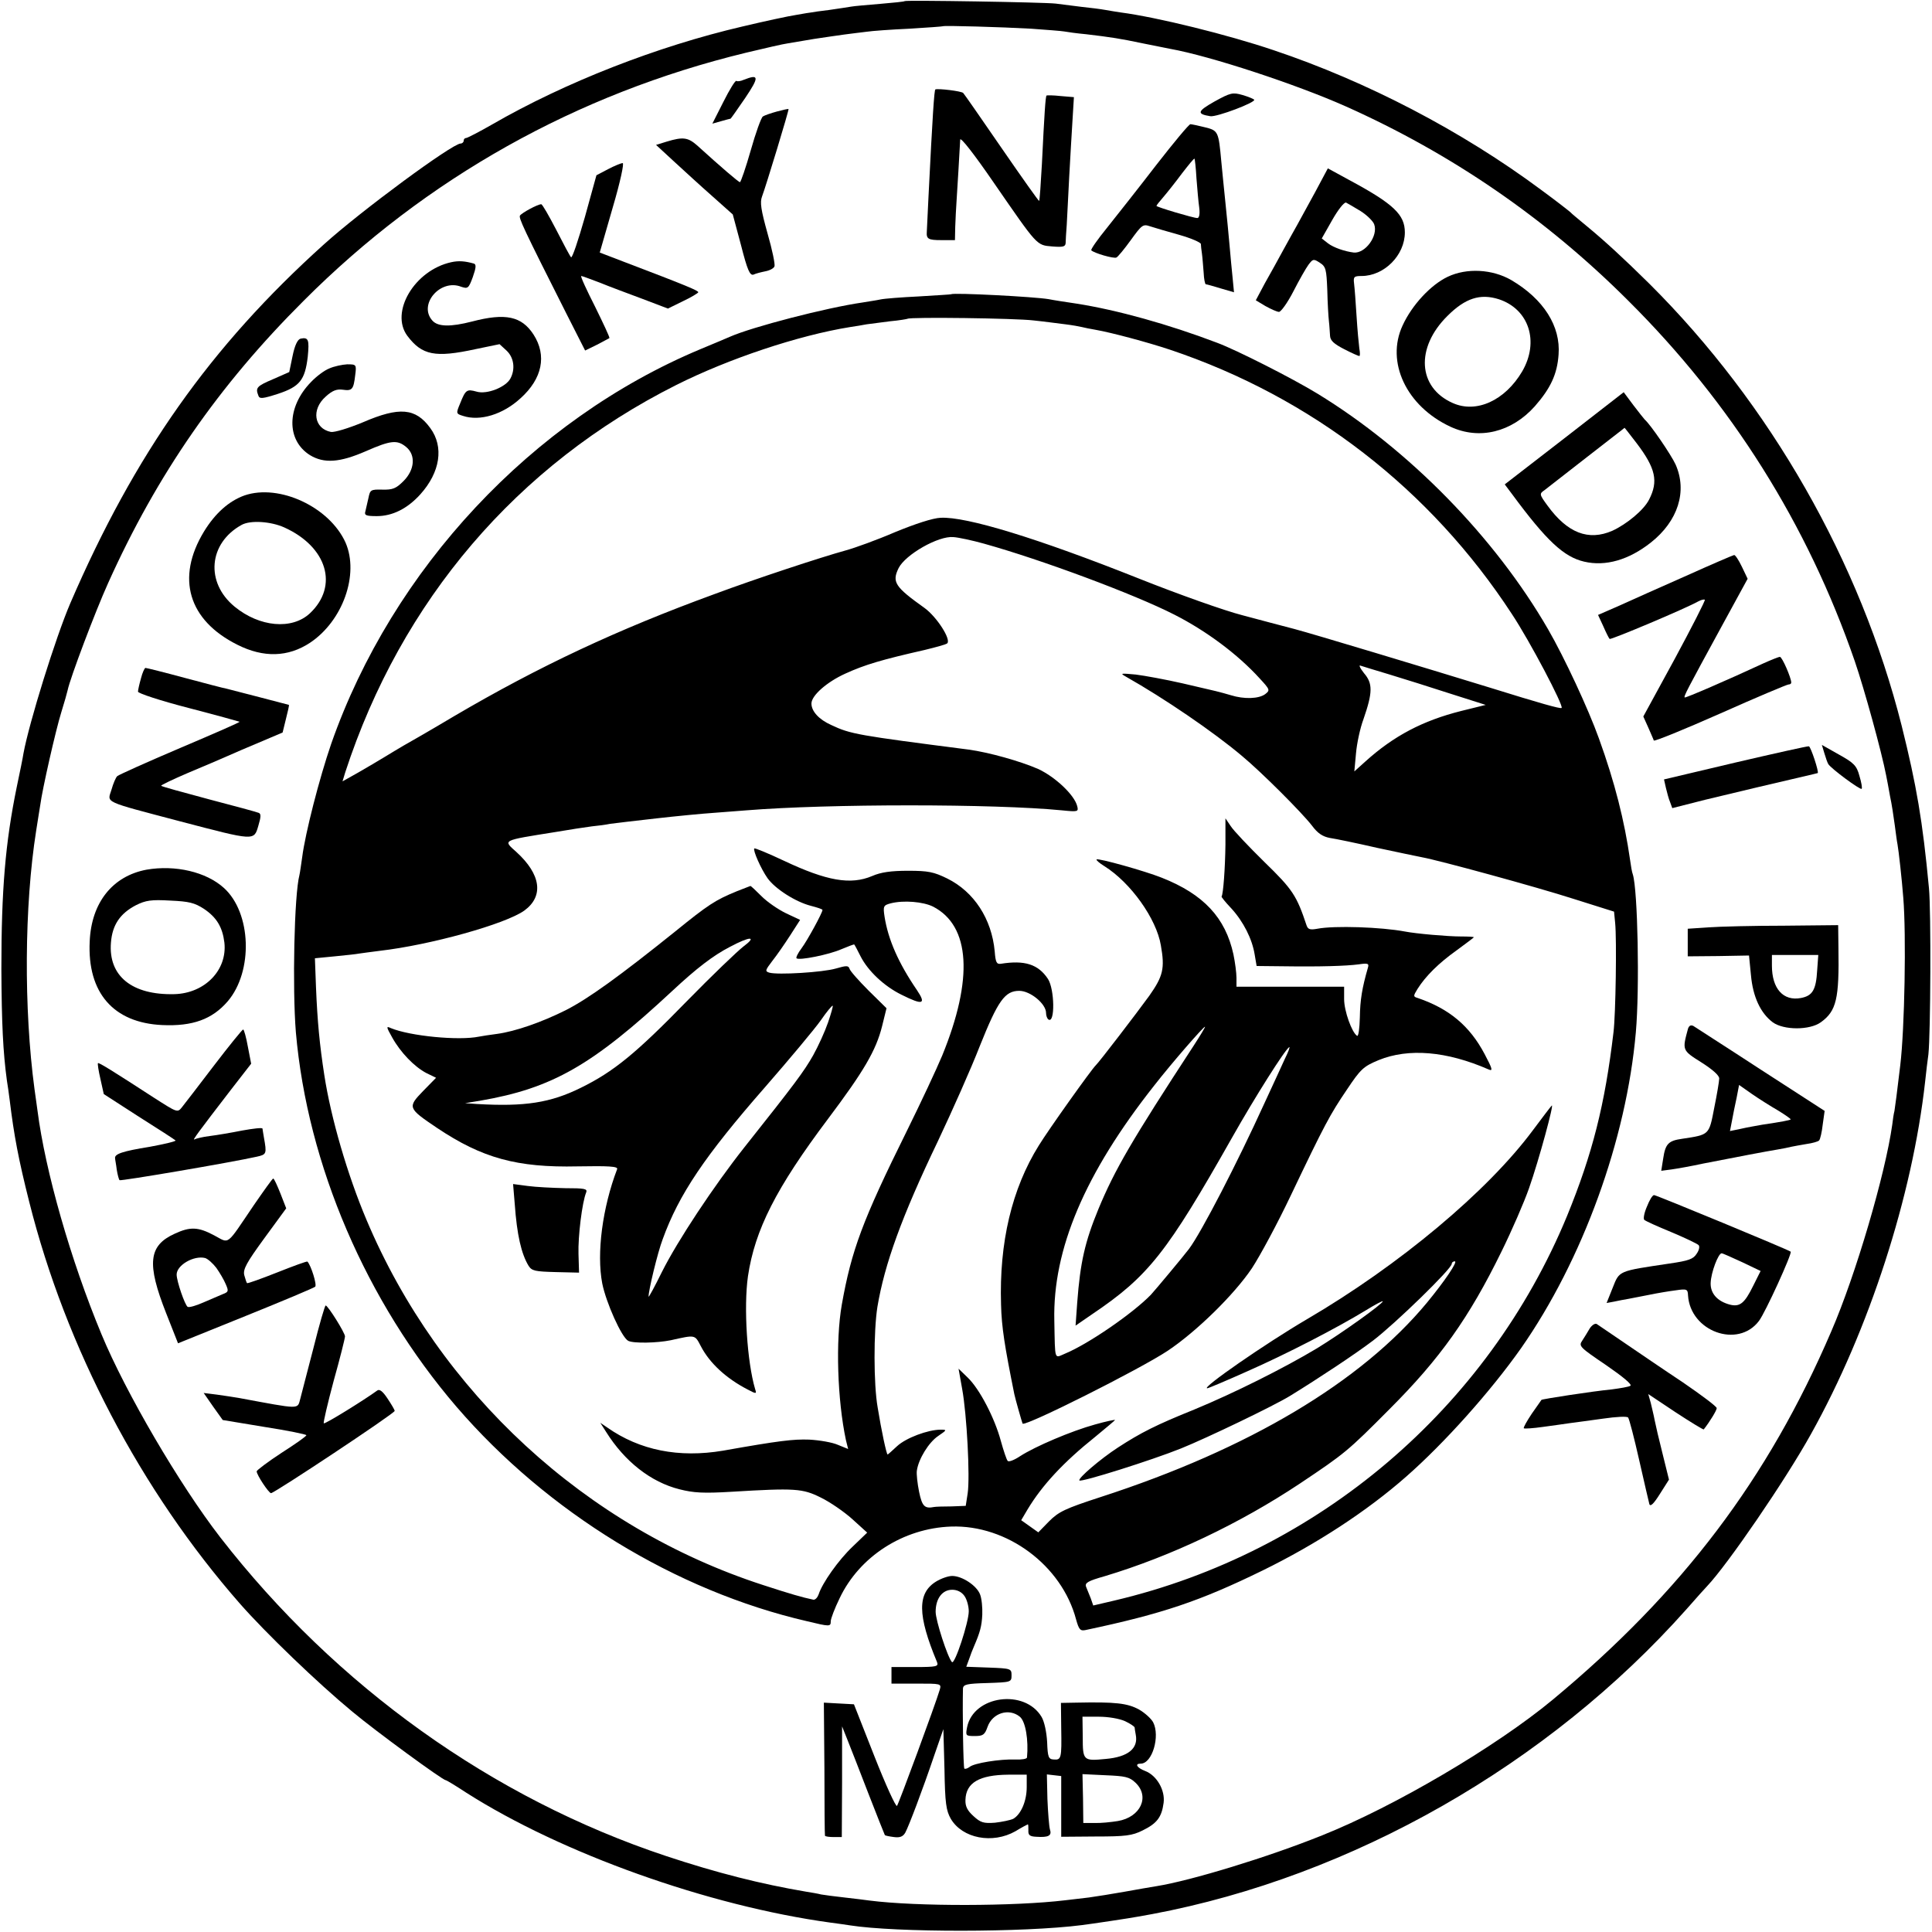 <?xml version="1.0" standalone="no"?>
<!DOCTYPE svg PUBLIC "-//W3C//DTD SVG 20010904//EN"
 "http://www.w3.org/TR/2001/REC-SVG-20010904/DTD/svg10.dtd">
<svg version="1.0" xmlns="http://www.w3.org/2000/svg"
 width="700pt" height="700pt" viewBox="0 0 700 700"
 preserveAspectRatio="xMidYMid meet">
<g transform="translate(0,700) scale(0.1,-0.1)"
fill="#000000" stroke="none">
<path d="M3278 6996 c-1 -2 -42 -6 -89 -10 -47 -4 -95 -8 -105 -10 -10 -2 -46
-7 -79 -12 -33 -4 -62 -8 -65 -9 -3 0 -27 -4 -55 -9 -27 -4 -115 -23 -195 -42
-309 -72 -642 -202 -907 -355 -47 -27 -90 -49 -94 -49 -5 0 -9 -4 -9 -10 0 -5
-5 -10 -11 -10 -30 0 -361 -244 -496 -366 -410 -369 -685 -759 -918 -1299 -53
-123 -150 -435 -170 -545 -2 -14 -13 -68 -24 -120 -42 -204 -56 -376 -56 -660
1 -199 6 -302 20 -405 3 -16 7 -48 10 -70 16 -131 32 -215 71 -370 133 -529
404 -1045 763 -1455 94 -107 282 -288 408 -392 85 -71 327 -248 338 -248 3 0
36 -20 74 -45 345 -220 876 -410 1320 -471 25 -3 57 -8 71 -10 166 -26 630
-26 840 1 33 4 180 26 205 31 11 2 34 6 50 9 724 136 1435 542 1935 1104 36
41 70 79 76 85 73 77 283 383 376 551 210 376 367 862 413 1275 4 36 9 81 12
100 8 74 10 519 2 602 -23 245 -45 372 -99 589 -150 594 -476 1165 -914 1601
-93 92 -164 157 -226 208 -30 25 -57 47 -60 51 -3 3 -50 40 -106 81 -288 214
-632 393 -969 506 -165 56 -424 120 -555 137 -14 2 -38 6 -55 9 -16 3 -55 8
-85 11 -30 4 -73 9 -95 12 -45 5 -541 13 -547 9z m458 -100 c55 -4 109 -8 120
-10 10 -2 46 -7 79 -10 93 -11 124 -16 205 -33 41 -8 86 -17 100 -20 145 -26
455 -128 635 -208 385 -172 726 -406 1025 -705 374 -372 649 -810 820 -1305
35 -102 98 -331 114 -415 3 -14 9 -47 14 -75 6 -27 13 -74 17 -104 4 -30 8
-61 10 -70 4 -21 16 -128 21 -194 11 -134 5 -474 -11 -607 -12 -100 -18 -147
-21 -165 -3 -11 -6 -33 -8 -50 -25 -178 -132 -544 -221 -749 -229 -534 -540
-945 -1010 -1335 -205 -170 -574 -387 -835 -491 -196 -79 -475 -164 -600 -184
-19 -3 -71 -12 -115 -20 -44 -8 -102 -17 -130 -21 -27 -3 -66 -8 -85 -10 -183
-22 -538 -23 -710 -1 -14 2 -54 7 -90 11 -36 4 -74 9 -85 11 -11 3 -35 7 -54
10 -165 28 -323 68 -507 129 -629 209 -1196 614 -1616 1155 -147 190 -343 525
-430 735 -112 269 -204 592 -232 810 -2 11 -6 47 -11 79 -39 291 -37 663 6
936 6 36 12 78 15 94 7 55 56 271 76 335 11 35 21 71 23 80 9 44 100 285 147
389 177 393 400 715 708 1022 444 445 989 750 1603 899 67 16 136 32 152 34
17 3 59 10 95 16 36 5 85 13 110 16 25 3 61 8 80 10 19 3 89 8 155 11 66 4
121 8 122 9 4 3 213 -3 319 -9z"/>
<path d="M2695 6711 c-11 -5 -23 -7 -27 -4 -4 2 -25 -32 -47 -76 l-40 -79 32
9 c17 5 33 9 34 9 1 0 25 34 53 75 51 76 51 88 -5 66z"/>
<path d="M3389 6676 c-4 -2 -10 -89 -25 -391 -3 -66 -6 -122 -6 -125 -2 -26 6
-30 52 -30 l50 0 1 48 c1 26 3 70 5 97 3 44 10 163 13 219 1 11 51 -53 121
-155 161 -233 155 -227 213 -232 38 -3 47 -1 48 12 0 9 2 39 4 66 1 28 6 106
9 175 4 69 9 162 12 206 l5 82 -48 4 c-26 3 -49 3 -51 2 -4 -2 -8 -66 -17
-249 -4 -71 -8 -131 -10 -133 -1 -2 -62 84 -135 190 -73 106 -136 197 -140
201 -6 7 -91 17 -101 13z"/>
<path d="M4400 6632 c-62 -35 -65 -45 -15 -53 23 -4 168 51 159 60 -3 3 -22
11 -43 17 -35 10 -43 8 -101 -24z"/>
<path d="M2815 6596 c-22 -6 -45 -14 -51 -18 -6 -4 -26 -59 -44 -123 -18 -63
-36 -115 -39 -115 -5 0 -68 54 -155 133 -33 29 -51 32 -110 14 l-39 -12 65
-60 c36 -33 98 -90 139 -126 l74 -66 30 -112 c23 -90 32 -110 45 -106 8 4 28
9 43 12 16 3 31 11 33 18 3 7 -8 60 -25 119 -24 86 -28 113 -20 134 14 37 99
316 96 317 -1 1 -20 -3 -42 -9z"/>
<path d="M4190 6403 c-63 -82 -143 -183 -178 -227 -35 -43 -61 -80 -58 -83 10
-10 81 -31 91 -26 5 2 29 31 52 63 40 55 44 59 70 50 15 -5 63 -19 106 -31 42
-12 77 -27 78 -33 0 -6 2 -22 4 -36 2 -14 4 -44 6 -67 1 -24 5 -43 8 -43 3 0
28 -7 54 -15 l48 -14 -5 52 c-3 29 -8 81 -11 117 -3 36 -10 106 -15 155 -5 50
-12 117 -15 150 -10 109 -11 112 -60 124 -24 6 -48 11 -52 11 -5 0 -60 -66
-123 -147z m145 -49 c3 -38 7 -86 10 -106 3 -24 0 -38 -7 -38 -14 0 -148 40
-148 44 0 2 11 16 25 32 13 15 44 54 67 85 24 31 44 56 46 54 1 -1 5 -33 7
-71z"/>
<path d="M2203 6387 l-42 -22 -42 -152 c-24 -84 -46 -150 -50 -145 -4 4 -28
49 -54 100 -26 50 -50 92 -54 92 -13 0 -70 -31 -77 -41 -5 -9 11 -44 169 -357
l67 -132 43 21 c23 12 43 23 45 24 2 2 -22 53 -52 114 -31 61 -54 111 -50 111
3 0 33 -11 67 -24 34 -14 104 -40 155 -59 l92 -35 55 27 c30 14 54 29 55 32 0
6 -37 22 -271 111 l-86 33 47 163 c28 95 42 162 36 161 -6 0 -30 -10 -53 -22z"/>
<path d="M4764 6302 c-26 -48 -55 -100 -64 -117 -9 -16 -32 -57 -50 -90 -18
-33 -48 -88 -67 -121 l-33 -62 35 -21 c20 -11 42 -21 49 -21 7 0 31 33 52 74
21 41 46 85 55 97 16 21 18 22 41 7 22 -14 24 -24 27 -99 1 -46 4 -97 6 -114
2 -16 3 -40 4 -52 1 -17 14 -29 51 -48 27 -14 52 -25 55 -25 3 0 3 12 0 28 -2
15 -7 68 -10 117 -3 50 -7 102 -9 118 -3 24 0 27 27 27 82 0 157 75 157 158 0
64 -40 103 -202 190 l-77 42 -47 -88z m166 -67 c22 -14 45 -36 49 -48 15 -41
-32 -106 -74 -102 -33 4 -73 18 -93 33 l-23 18 38 67 c21 37 43 65 50 63 6 -3
30 -17 53 -31z"/>
<path d="M1635 6050 c-133 -29 -223 -181 -159 -267 53 -70 100 -80 247 -48
l87 18 25 -23 c27 -25 33 -67 14 -102 -17 -31 -85 -58 -122 -47 -36 10 -40 7
-60 -43 -15 -36 -15 -37 11 -45 61 -20 144 5 208 64 79 71 96 155 47 231 -43
66 -101 79 -223 47 -78 -20 -123 -19 -143 3 -53 58 28 153 104 123 24 -8 27
-6 42 35 12 34 13 46 4 49 -32 9 -55 11 -82 5z"/>
<path d="M5245 5997 c-61 -29 -129 -102 -163 -176 -62 -133 14 -293 173 -367
105 -49 222 -20 306 74 57 65 81 116 86 187 8 103 -54 201 -171 270 -69 40
-162 45 -231 12z m185 -81 c110 -36 148 -154 85 -262 -62 -105 -166 -153 -252
-114 -126 56 -135 200 -19 315 65 65 119 82 186 61z"/>
<path d="M3447 5934 c-1 -1 -54 -4 -118 -8 -63 -3 -126 -8 -139 -11 -13 -3
-42 -7 -65 -11 -132 -19 -401 -89 -480 -124 -11 -5 -59 -25 -107 -45 -610
-255 -1116 -796 -1338 -1430 -43 -125 -94 -324 -105 -410 -4 -27 -8 -57 -10
-65 -19 -72 -26 -410 -13 -570 42 -481 255 -976 582 -1357 329 -382 794 -667
1270 -777 83 -20 86 -20 86 0 0 9 14 46 32 83 72 152 231 254 404 260 202 7
401 -140 453 -337 10 -36 15 -42 34 -38 279 59 415 105 642 216 194 95 378
215 520 340 139 122 306 309 416 465 223 319 382 756 416 1145 14 159 7 516
-11 572 -3 7 -7 31 -10 53 -20 140 -55 280 -113 440 -38 106 -125 293 -184
395 -193 334 -505 652 -836 854 -90 55 -293 158 -363 184 -176 67 -363 119
-510 142 -41 6 -86 13 -100 16 -52 9 -346 24 -353 18z m298 -95 c39 -4 90 -11
115 -14 25 -3 52 -8 60 -10 8 -2 31 -7 50 -10 57 -10 188 -45 269 -72 513
-172 944 -506 1239 -958 65 -98 188 -332 180 -340 -4 -4 -78 17 -258 73 -241
74 -642 195 -710 213 -41 11 -127 33 -189 50 -63 16 -232 76 -375 133 -367
146 -625 225 -718 220 -28 -1 -92 -22 -165 -52 -65 -28 -145 -57 -178 -66 -94
-26 -327 -103 -475 -158 -353 -129 -635 -261 -945 -443 -82 -49 -164 -96 -182
-106 -17 -10 -49 -29 -70 -42 -21 -13 -64 -38 -95 -56 l-57 -32 10 33 c203
622 622 1113 1199 1403 189 95 443 180 630 210 19 3 46 7 60 10 14 2 52 7 85
11 33 3 61 8 63 9 8 7 394 2 457 -6z m-179 -809 c208 -58 544 -183 689 -257
116 -59 230 -144 309 -231 38 -41 38 -43 20 -57 -23 -17 -76 -19 -124 -4 -45
13 -45 13 -175 43 -61 14 -138 28 -170 32 -55 5 -58 5 -35 -8 138 -78 317
-200 420 -287 71 -59 217 -205 254 -253 20 -27 38 -39 64 -44 21 -3 98 -19
172 -36 74 -16 147 -31 162 -34 61 -11 413 -107 550 -151 l146 -46 4 -41 c6
-59 2 -331 -6 -396 -31 -262 -76 -440 -168 -665 -288 -698 -901 -1220 -1640
-1394 l-77 -18 -9 26 c-6 14 -13 33 -17 42 -5 14 7 21 67 38 240 72 490 191
708 336 163 109 173 117 325 270 183 183 288 331 405 570 38 77 83 181 100
230 36 102 93 313 82 299 -5 -5 -35 -45 -68 -89 -164 -221 -484 -489 -819
-685 -150 -88 -384 -250 -361 -250 4 0 68 27 144 61 143 63 323 156 430 221
34 21 62 36 62 33 0 -9 -148 -115 -238 -170 -120 -72 -302 -163 -445 -222
-139 -56 -194 -84 -277 -138 -63 -41 -146 -112 -139 -119 7 -7 261 73 368 116
92 37 338 155 396 191 104 64 234 150 300 200 80 61 285 260 285 278 0 5 5 9
11 9 12 0 -36 -71 -101 -150 -238 -287 -645 -530 -1182 -704 -129 -42 -152
-53 -187 -88 l-39 -40 -31 22 -31 22 23 39 c53 88 130 171 245 263 39 32 72
60 72 61 0 2 -33 -5 -72 -16 -87 -24 -218 -80 -272 -115 -21 -14 -41 -22 -45
-17 -4 4 -15 37 -25 73 -22 82 -77 188 -120 229 l-33 32 13 -73 c17 -92 29
-320 20 -379 l-7 -45 -52 -2 c-29 0 -57 -1 -62 -2 -35 -7 -44 2 -55 55 -6 30
-10 65 -8 77 6 42 43 102 77 125 32 22 33 23 9 23 -46 0 -126 -30 -158 -60
-18 -17 -33 -30 -34 -30 -4 0 -23 89 -36 170 -15 84 -15 277 -1 365 26 155 88
327 219 600 52 110 121 265 152 345 66 165 91 200 143 200 40 0 97 -47 97 -80
0 -10 4 -21 9 -24 24 -15 22 110 -2 147 -35 53 -84 69 -171 55 -15 -2 -19 5
-22 45 -11 118 -75 216 -172 264 -49 24 -69 28 -142 28 -61 0 -98 -5 -130 -19
-78 -33 -164 -18 -319 55 -57 27 -106 47 -108 45 -6 -6 24 -74 48 -108 28 -39
102 -86 157 -100 23 -6 42 -12 42 -15 0 -10 -55 -111 -76 -139 -13 -17 -21
-34 -18 -36 8 -9 118 13 163 33 24 10 45 18 46 17 2 -2 12 -21 23 -43 27 -53
85 -108 148 -139 78 -39 91 -35 56 17 -67 98 -104 183 -117 265 -6 39 -4 42
22 49 47 12 118 6 154 -12 135 -70 146 -262 33 -539 -20 -48 -78 -172 -129
-275 -160 -323 -200 -431 -235 -628 -23 -131 -16 -346 15 -491 l8 -32 -37 15
c-20 9 -67 17 -104 19 -58 2 -109 -4 -312 -40 -160 -27 -302 1 -420 84 l-25
17 21 -33 c67 -107 162 -182 266 -208 51 -13 87 -15 188 -9 231 14 258 12 324
-21 33 -16 84 -51 114 -78 l54 -49 -52 -50 c-52 -49 -111 -133 -124 -174 -4
-11 -12 -20 -19 -19 -39 8 -84 21 -182 53 -642 208 -1173 697 -1437 1323 -69
163 -129 369 -153 525 -17 110 -25 195 -30 316 l-4 107 72 7 c40 4 79 8 88 10
8 1 42 6 75 10 183 21 456 97 524 146 71 52 60 131 -29 212 -49 44 -55 41 139
72 52 9 112 18 135 21 22 2 51 6 65 9 23 3 81 10 170 20 71 8 163 17 208 20
26 2 79 6 117 9 297 24 896 24 1142 0 59 -6 61 -5 56 15 -10 41 -81 107 -142
135 -64 28 -178 60 -251 70 -404 52 -428 56 -498 89 -45 20 -72 50 -72 78 0
29 56 78 122 108 72 33 134 51 288 86 41 10 78 20 82 24 15 14 -38 96 -82 128
-108 77 -119 94 -94 145 25 49 144 117 198 112 18 -1 69 -12 112 -24z m1469
-474 c50 -15 148 -46 219 -69 l129 -41 -89 -22 c-139 -35 -244 -90 -347 -183
l-40 -36 6 65 c3 36 15 92 27 124 34 98 34 130 2 167 -15 19 -20 31 -12 27 8
-3 56 -17 105 -32z"/>
<path d="M4440 3940 c-1 -85 -8 -181 -14 -188 -2 -1 14 -21 35 -43 44 -48 76
-111 85 -168 l7 -41 96 -1 c134 -2 229 1 274 7 34 5 38 3 33 -13 -21 -73 -28
-116 -29 -179 -1 -40 -5 -70 -10 -67 -19 12 -47 90 -47 133 l0 45 -195 0 -195
0 0 32 c0 18 -5 56 -11 85 -29 133 -108 218 -260 278 -60 24 -231 72 -236 66
-2 -2 10 -13 28 -24 96 -60 189 -191 205 -287 15 -84 8 -112 -42 -183 -45 -62
-182 -241 -194 -252 -15 -14 -171 -233 -206 -290 -98 -157 -144 -352 -137
-577 2 -82 13 -150 48 -324 4 -19 28 -103 30 -107 9 -12 427 198 526 264 106
71 241 204 305 299 30 46 93 163 140 262 124 260 143 295 204 385 50 75 60 84
115 107 108 44 246 33 399 -34 16 -7 13 3 -15 56 -54 102 -128 164 -242 203
-17 5 -17 7 -1 33 29 46 76 93 142 140 34 25 62 46 62 47 0 2 -21 3 -47 3 -47
0 -162 10 -203 18 -85 16 -255 22 -317 10 -27 -5 -34 -2 -39 12 -36 108 -50
130 -153 230 -57 56 -112 114 -122 130 l-19 28 0 -95z m-114 -727 c-226 -346
-287 -451 -346 -593 -49 -119 -66 -193 -77 -339 l-6 -84 61 42 c203 137 270
222 507 641 82 145 190 316 206 326 4 2 -3 -17 -16 -43 -12 -27 -46 -100 -75
-163 -96 -211 -227 -465 -272 -525 -17 -23 -124 -151 -138 -166 -66 -68 -226
-178 -310 -213 -41 -17 -37 -31 -40 119 -6 258 110 533 362 852 64 82 178 213
184 213 2 0 -16 -30 -40 -67z"/>
<path d="M2670 3771 c-78 -32 -103 -48 -225 -147 -198 -159 -314 -243 -395
-284 -88 -44 -183 -77 -249 -86 -25 -3 -55 -8 -66 -10 -73 -15 -249 2 -319 31
-17 8 -17 5 5 -34 30 -54 80 -106 124 -129 l35 -17 -47 -48 c-57 -59 -56 -62
51 -134 163 -109 289 -144 509 -139 113 2 147 0 143 -10 -53 -139 -75 -304
-54 -414 14 -70 70 -195 94 -208 19 -10 105 -8 154 2 90 20 87 21 109 -21 32
-62 92 -117 169 -157 32 -17 34 -17 28 1 -29 98 -42 296 -26 409 25 168 102
320 290 570 130 173 174 248 196 336 l16 65 -65 64 c-35 35 -67 71 -69 79 -4
12 -11 12 -49 1 -47 -14 -212 -24 -242 -15 -16 5 -14 9 11 42 16 20 45 62 65
93 l36 56 -51 24 c-27 13 -67 40 -88 61 -21 21 -39 38 -41 38 -2 -1 -24 -9
-49 -19z m24 -200 c-21 -16 -114 -105 -205 -198 -185 -190 -266 -256 -384
-314 -111 -55 -204 -69 -377 -59 l-43 3 55 9 c261 45 406 128 695 397 89 83
149 129 209 160 73 39 101 40 50 2z m306 -276 c-11 -32 -35 -85 -54 -119 -33
-58 -64 -100 -249 -333 -110 -139 -242 -338 -299 -452 -26 -53 -48 -93 -48
-89 -1 20 33 161 51 208 59 163 153 302 370 550 89 102 180 211 202 242 22 32
42 56 44 54 2 -1 -6 -29 -17 -61z"/>
<path d="M1865 2638 c8 -113 24 -181 50 -224 12 -19 24 -21 99 -23 l84 -2 -2
68 c-2 62 13 187 28 223 5 13 -7 15 -76 15 -46 1 -107 4 -136 8 l-53 7 6 -72z"/>
<path d="M1089 5773 c-11 -3 -21 -24 -29 -63 l-12 -58 -59 -26 c-59 -25 -64
-31 -53 -59 4 -13 15 -12 71 6 79 26 98 50 108 134 6 62 3 72 -26 66z"/>
<path d="M1193 5665 c-18 -7 -47 -29 -66 -49 -89 -91 -90 -211 -4 -265 51 -31
108 -27 202 14 91 40 114 42 146 16 36 -29 32 -83 -9 -124 -27 -27 -39 -32
-77 -31 -42 1 -44 -1 -50 -30 -4 -17 -9 -39 -11 -48 -5 -15 2 -18 41 -18 57 0
111 27 158 79 72 80 86 172 36 240 -53 73 -112 78 -244 21 -53 -22 -103 -37
-116 -35 -61 12 -72 81 -19 128 24 22 40 28 62 25 34 -5 39 1 45 53 5 38 4 39
-29 39 -18 -1 -47 -7 -65 -15z"/>
<path d="M5668 5412 l-216 -167 27 -36 c124 -168 187 -227 261 -244 77 -18
161 6 241 69 99 78 133 186 90 283 -16 35 -91 145 -112 163 -3 3 -21 26 -41
52 l-35 47 -215 -167z m262 -18 c69 -91 79 -138 45 -204 -19 -38 -81 -89 -133
-113 -87 -38 -163 -8 -235 91 -30 41 -30 43 -11 56 10 8 80 62 154 120 74 58
136 105 136 106 1 0 20 -25 44 -56z"/>
<path d="M886 5205 c-56 -20 -106 -64 -147 -131 -102 -168 -57 -321 121 -410
95 -48 184 -45 263 7 119 79 179 248 129 363 -58 129 -240 214 -366 171z m144
-116 c155 -70 198 -212 93 -311 -65 -61 -183 -50 -273 24 -107 88 -94 230 25
296 32 18 106 13 155 -9z"/>
<path d="M6110 4914 c-91 -40 -200 -89 -242 -108 l-78 -34 19 -41 c10 -23 20
-43 23 -46 4 -4 275 110 321 136 11 6 21 8 24 6 2 -3 -47 -99 -109 -214 l-114
-209 18 -40 c9 -21 19 -43 20 -47 2 -4 110 40 241 98 130 58 242 105 247 105
6 0 10 3 10 7 0 17 -33 93 -41 93 -5 0 -32 -11 -61 -24 -127 -59 -282 -126
-284 -123 -4 4 7 25 133 256 l95 174 -21 44 c-11 23 -24 43 -28 42 -5 -1 -82
-34 -173 -75z"/>
<path d="M511 4543 c-6 -21 -11 -43 -11 -49 0 -6 82 -33 183 -59 100 -26 183
-49 185 -50 2 -2 -95 -44 -215 -95 -120 -51 -222 -97 -228 -102 -5 -4 -15 -27
-21 -49 -15 -49 -35 -40 249 -115 271 -71 267 -71 283 -16 10 33 10 44 1 47
-7 3 -88 25 -180 49 -93 25 -171 46 -173 49 -2 2 42 23 98 47 57 24 121 51
143 61 22 10 76 33 119 51 l80 34 12 49 c7 27 12 50 11 51 -2 1 -200 52 -227
59 -8 1 -76 19 -151 39 -74 20 -138 36 -142 36 -3 0 -11 -17 -16 -37z"/>
<path d="M6287 4237 l-258 -61 7 -31 c4 -16 10 -40 15 -51 l8 -22 118 30 c94
23 281 67 393 93 8 2 15 4 16 4 5 4 -25 95 -32 97 -5 1 -125 -26 -267 -59z"/>
<path d="M6610 4271 c5 -17 11 -34 14 -39 9 -16 116 -95 121 -90 3 2 -1 24 -8
47 -10 37 -20 47 -74 77 l-62 35 9 -30z"/>
<path d="M531 3849 c-123 -23 -200 -119 -206 -260 -9 -186 86 -295 263 -303
110 -5 181 21 237 86 93 109 86 321 -14 411 -64 58 -176 84 -280 66z m208
-142 c46 -31 67 -66 74 -122 11 -100 -71 -184 -181 -187 -154 -4 -240 66 -230
187 5 64 33 105 90 135 36 18 56 21 125 17 68 -3 88 -8 122 -30z"/>
<path d="M6190 3640 l-75 -5 0 -50 0 -50 111 1 111 2 7 -71 c7 -79 35 -138 79
-171 40 -29 134 -29 174 0 57 41 67 85 64 270 l-1 82 -197 -2 c-109 0 -232 -3
-273 -6z m394 -155 c-4 -72 -17 -93 -59 -101 -64 -12 -105 34 -105 117 l0 39
84 0 84 0 -4 -55z"/>
<path d="M6116 3273 c-21 -78 -22 -78 48 -122 41 -26 66 -48 65 -59 0 -9 -8
-57 -18 -106 -19 -99 -17 -97 -116 -112 -50 -7 -61 -18 -69 -72 l-7 -44 38 5
c21 3 72 12 113 21 122 24 233 45 270 51 19 3 42 8 50 10 8 2 33 6 55 10 22 3
43 9 46 13 4 4 10 30 13 57 l7 50 -232 150 c-127 83 -237 153 -244 158 -9 4
-15 1 -19 -10z m327 -297 c26 -16 46 -30 45 -32 -4 -3 -35 -9 -103 -19 -22 -4
-57 -10 -78 -15 l-39 -8 7 36 c4 21 11 58 17 84 l9 47 47 -33 c26 -18 69 -45
95 -60z"/>
<path d="M775 3139 c-55 -72 -107 -140 -116 -151 -16 -20 -17 -19 -100 34
-154 100 -201 129 -204 126 -2 -2 2 -28 9 -58 l12 -54 127 -82 c70 -44 130
-83 133 -86 3 -3 -39 -13 -93 -23 -99 -16 -129 -26 -126 -42 0 -4 4 -23 6 -41
3 -19 8 -36 10 -38 4 -4 403 64 497 85 36 8 37 10 26 71 -2 14 -5 28 -5 31 -1
4 -34 0 -73 -7 -40 -8 -93 -17 -118 -20 -25 -3 -49 -9 -55 -12 -11 -7 15 28
132 180 l73 94 -12 62 c-6 34 -14 62 -17 62 -3 0 -51 -59 -106 -131z"/>
<path d="M920 2634 c-103 -152 -87 -140 -144 -110 -58 31 -87 32 -143 6 -95
-43 -102 -108 -31 -288 l43 -109 245 99 c134 54 248 102 252 106 7 7 -15 77
-28 91 -2 2 -51 -16 -109 -39 -58 -23 -108 -41 -110 -39 -2 2 -6 15 -10 29 -5
21 8 45 73 134 l79 108 -21 54 c-12 30 -23 54 -26 54 -3 0 -34 -44 -70 -96z
m-136 -228 c12 -17 28 -44 34 -59 11 -25 10 -28 -11 -36 -12 -5 -44 -19 -70
-30 -27 -12 -52 -19 -57 -16 -10 6 -40 93 -40 117 0 34 62 70 103 60 10 -3 28
-19 41 -36z"/>
<path d="M5967 2628 c-10 -23 -14 -45 -9 -48 4 -4 48 -24 97 -44 50 -21 94
-42 99 -47 5 -4 3 -18 -7 -32 -12 -19 -29 -25 -98 -35 -187 -28 -181 -25 -206
-88 l-22 -55 27 5 c15 3 38 8 52 10 14 3 48 9 77 15 29 6 71 13 95 16 40 6 43
4 44 -18 8 -131 181 -194 257 -93 23 30 121 245 115 251 -8 7 -487 205 -495
205 -6 0 -17 -19 -26 -42z m345 -201 l67 -32 -27 -54 c-31 -63 -48 -77 -84
-68 -46 12 -71 41 -70 78 1 38 28 109 40 108 4 0 37 -15 74 -32z"/>
<path d="M1136 2117 c-22 -83 -43 -167 -48 -185 -11 -39 4 -39 -223 3 -16 3
-52 8 -79 12 l-48 6 34 -49 35 -49 151 -25 c84 -13 152 -27 152 -30 0 -4 -40
-32 -90 -64 -49 -32 -90 -63 -90 -67 0 -13 44 -79 52 -79 12 0 448 289 448
298 0 4 -12 24 -26 45 -17 26 -29 35 -37 29 -45 -33 -190 -123 -194 -119 -2 3
14 72 36 154 23 82 41 154 41 161 0 13 -62 112 -70 112 -3 0 -23 -69 -44 -153z"/>
<path d="M5760 2187 c-7 -12 -19 -32 -27 -44 -14 -20 -10 -24 86 -89 61 -42
96 -71 88 -75 -6 -4 -37 -9 -67 -13 -72 -7 -252 -35 -255 -38 -1 -2 -17 -24
-35 -50 -18 -27 -31 -50 -29 -53 3 -2 34 0 69 5 36 5 81 11 100 14 19 2 72 10
118 16 48 7 87 9 91 4 4 -5 22 -74 40 -154 18 -80 35 -152 37 -160 4 -10 16 2
38 37 l33 52 -23 93 c-13 51 -26 107 -29 123 -3 17 -10 44 -14 62 l-9 32 99
-66 c55 -36 101 -64 102 -62 22 28 47 69 47 77 0 6 -55 47 -122 93 -68 45
-163 110 -213 144 -49 34 -95 64 -100 68 -6 3 -17 -4 -25 -16z"/>
<path d="M3392 1270 c-69 -42 -68 -122 3 -292 6 -16 -1 -18 -79 -18 l-86 0 0
-30 0 -30 91 0 c89 0 90 0 84 -22 -16 -54 -149 -414 -155 -421 -4 -5 -41 76
-82 180 l-74 188 -55 3 -54 3 2 -238 c0 -131 1 -241 2 -244 1 -3 15 -5 31 -5
l30 0 1 200 0 201 20 -50 c11 -27 45 -115 76 -195 31 -80 58 -147 59 -149 2
-2 17 -5 33 -7 22 -3 33 2 41 16 13 24 63 156 105 280 l33 95 4 -145 c2 -124
6 -150 23 -180 42 -71 151 -92 234 -45 23 14 44 25 45 25 2 0 2 -10 2 -22 -1
-17 5 -22 29 -23 44 -3 57 4 49 27 -3 11 -7 61 -9 110 l-2 89 26 -3 26 -3 0
-110 0 -110 125 1 c108 0 132 3 170 22 51 25 69 47 76 100 6 46 -25 99 -66
115 -31 12 -40 27 -17 27 42 0 71 100 45 150 -7 13 -30 34 -51 46 -42 23 -85
28 -228 25 l-55 -1 1 -92 c2 -110 0 -115 -27 -113 -19 1 -22 8 -24 63 -2 36
-10 74 -20 91 -61 103 -247 78 -270 -37 -6 -31 -5 -32 28 -32 29 0 36 4 46 33
18 51 78 69 117 37 21 -17 32 -85 26 -148 -1 -5 -19 -8 -42 -7 -55 2 -150 -13
-166 -27 -8 -6 -16 -8 -19 -6 -4 5 -7 209 -5 290 1 15 14 18 88 20 86 3 88 3
88 28 0 24 -2 25 -82 28 l-82 3 10 27 c5 15 13 36 18 47 22 51 28 73 30 115 1
25 -2 58 -8 73 -12 32 -65 67 -101 67 -14 0 -40 -9 -58 -20z m102 -52 c9 -12
16 -38 16 -56 0 -40 -51 -195 -61 -184 -16 18 -59 151 -59 182 0 48 24 80 60
80 18 0 34 -8 44 -22z m582 -454 c19 -9 34 -19 35 -23 0 -3 2 -15 4 -26 10
-50 -28 -81 -109 -88 -81 -8 -83 -6 -83 79 l-1 74 60 0 c34 0 74 -7 94 -16z
m-356 -239 c0 -51 -21 -99 -49 -115 -11 -5 -40 -11 -66 -14 -41 -3 -52 0 -78
24 -22 20 -30 35 -29 59 2 62 50 90 155 91 l67 0 0 -45z m394 16 c53 -50 19
-125 -64 -139 -25 -4 -63 -8 -85 -7 l-40 0 -1 88 -2 89 83 -4 c72 -3 87 -6
109 -27z"/>
</g>
</svg>
